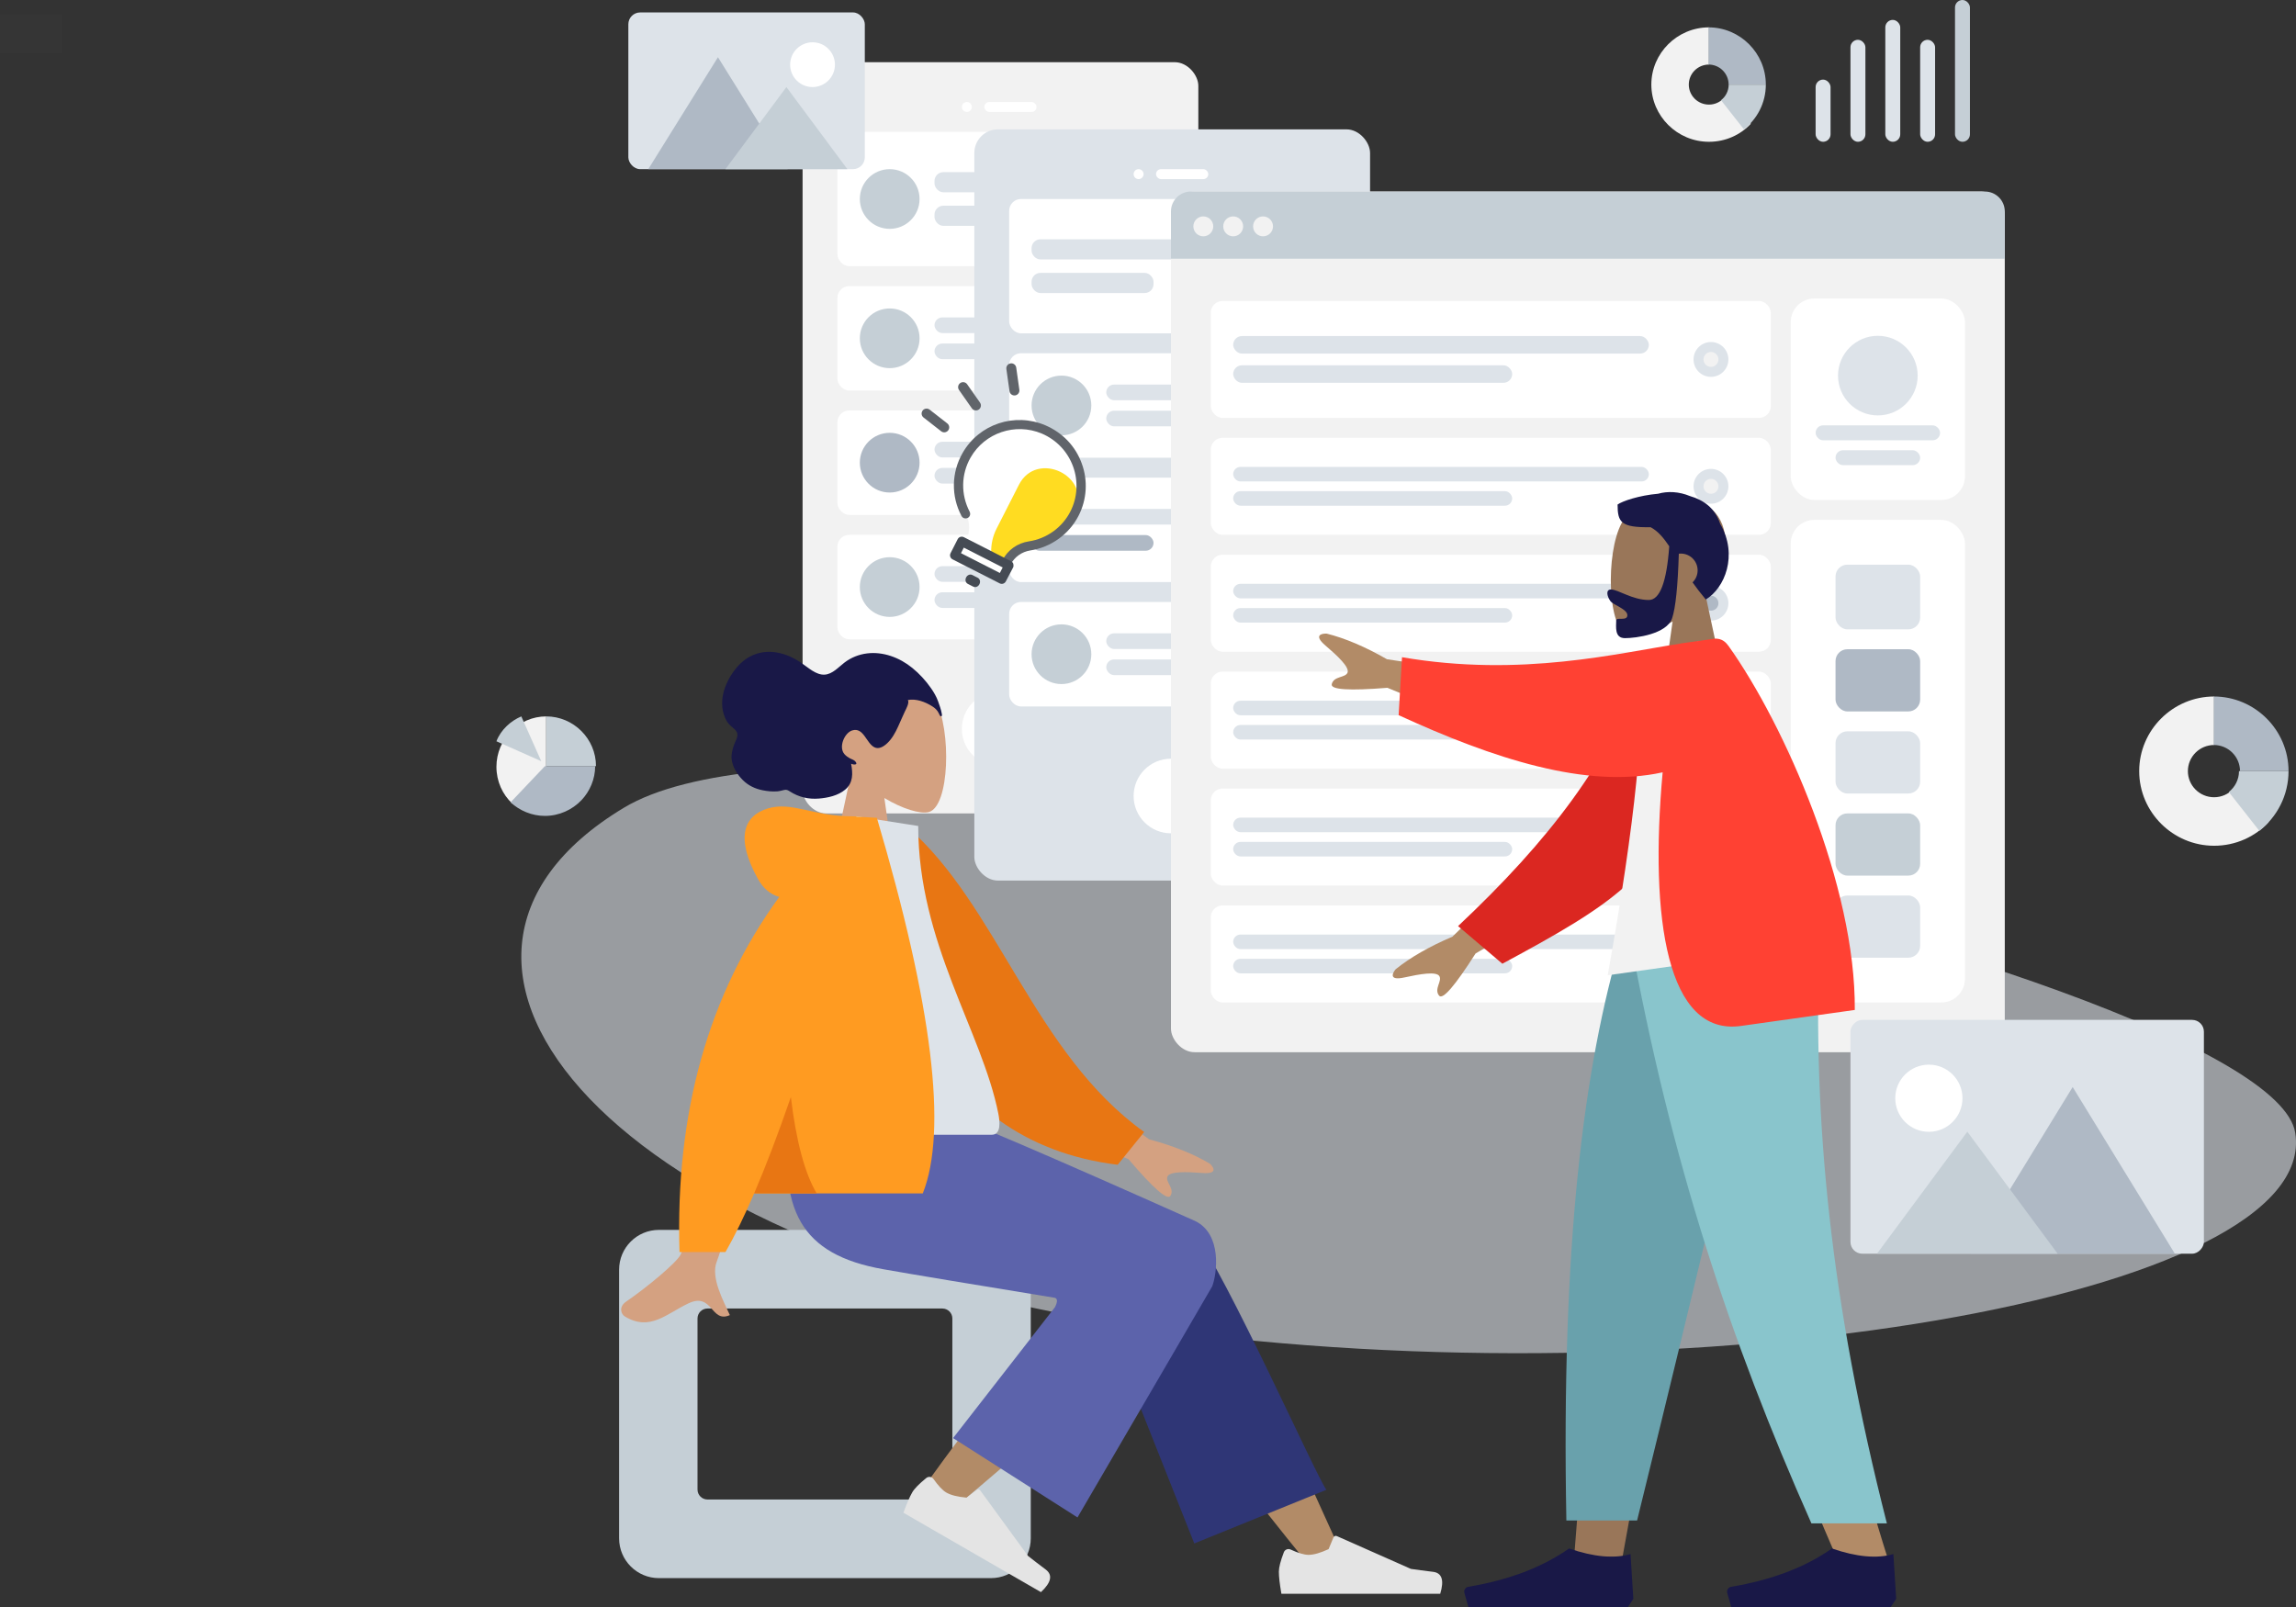 <?xml version="1.0" encoding="UTF-8"?>
<svg width="777px" height="544px" viewBox="0 0 777 544" version="1.1" xmlns="http://www.w3.org/2000/svg" xmlns:xlink="http://www.w3.org/1999/xlink">
    <rect x="0" y="0" width="777" height="544" fill="#333333" stroke="none"/>
    <!-- Generator: Sketch 54 (76480) - https://sketchapp.com -->
    <title>big_idea@1.5x</title>
    <desc>Created with Sketch.</desc>
    <g id="Page-1" stroke="none" stroke-width="1" fill="none" fill-rule="evenodd">
        <g id="big_idea">
            <g id="Scene/Home" transform="translate(167, 0)" fill-rule="nonzero">
                <g id="Background-Shape-2" opacity="0.6" transform="translate(9.423, 259.309)" fill="#DDE3E9">
                    <path d="M600.315,124.099 C609.069,179.566 396.759,215.745 214.019,190.497 C31.279,165.248 -52.553,66.649 34.647,14.112 C121.848,-38.425 591.56,68.632 600.315,124.099 Z" id="Background-Shape"></path>
                </g>
                <g id="Mobile3" transform="translate(104.606, 21.048)">
                    <rect id="Container" fill="#F2F2F2" x="0" y="0" width="133.929" height="254.257" rx="8"></rect>
                    <ellipse id="Touch" fill="#FFFFFF" cx="66.544" cy="225.632" rx="12.635" ry="12.629"></ellipse>
                    <g id="Camera" transform="translate(53.909, 13.471)" fill="#FFFFFF">
                        <ellipse id="Lens" cx="1.685" cy="1.684" rx="1.685" ry="1.684"></ellipse>
                        <rect id="Sensor" x="7.581" y="0" width="17.689" height="3.368" rx="1.684"></rect>
                    </g>
                    <g id="Rows" transform="translate(11.793, 23.574)">
                        <g id="Row">
                            <rect id="Background" fill="#FFFFFF" x="0" y="0" width="110.344" height="45.463" rx="4"></rect>
                            <g id="Text" transform="translate(32.851, 13.639)" fill="#DDE3E9">
                                <rect id="Name" x="0" y="0" width="61.49" height="6.819" rx="3"></rect>
                                <rect id="Name" x="0" y="11.366" width="41.274" height="6.819" rx="3"></rect>
                            </g>
                            <ellipse id="Avatar" fill="#C5CFD6" cx="17.689" cy="22.732" rx="10.108" ry="10.103"></ellipse>
                        </g>
                        <g id="Row" transform="translate(0, 52.199)">
                            <rect id="Background" fill="#FFFFFF" x="0" y="0" width="110.344" height="35.36" rx="4"></rect>
                            <g id="Text" transform="translate(32.851, 10.608)" fill="#DDE3E9">
                                <rect id="Name" x="0" y="0" width="61.49" height="5.304" rx="2.652"></rect>
                                <rect id="Name" x="0" y="8.84" width="41.274" height="5.304" rx="2.652"></rect>
                            </g>
                            <ellipse id="Avatar" fill="#C5CFD6" cx="17.689" cy="17.68" rx="10.108" ry="10.103"></ellipse>
                        </g>
                        <g id="Row" transform="translate(0, 94.294)">
                            <rect id="Background" fill="#FFFFFF" x="0" y="0" width="110.344" height="35.36" rx="4"></rect>
                            <g id="Text" transform="translate(32.851, 10.608)" fill="#DDE3E9">
                                <rect id="Name" x="0" y="0" width="61.49" height="5.304" rx="2.652"></rect>
                                <rect id="Name" x="0" y="8.84" width="41.274" height="5.304" rx="2.652"></rect>
                            </g>
                            <ellipse id="Avatar" fill="#AFB9C5" cx="17.689" cy="17.68" rx="10.108" ry="10.103"></ellipse>
                        </g>
                        <g id="Row" transform="translate(0, 136.39)">
                            <rect id="Background" fill="#FFFFFF" x="0" y="0" width="110.344" height="35.36" rx="4"></rect>
                            <g id="Text" transform="translate(32.851, 10.608)" fill="#DDE3E9">
                                <rect id="Name" x="0" y="0" width="61.49" height="5.304" rx="2.652"></rect>
                                <rect id="Name" x="0" y="8.84" width="41.274" height="5.304" rx="2.652"></rect>
                            </g>
                            <ellipse id="Avatar" fill="#C5CFD6" cx="17.689" cy="17.68" rx="10.108" ry="10.103"></ellipse>
                        </g>
                    </g>
                </g>
                <g id="Mobile3" transform="translate(162.726, 43.779)">
                    <rect id="Container" fill="#DDE3E9" x="0" y="0" width="133.929" height="254.257" rx="8"></rect>
                    <ellipse id="Touch" fill="#FFFFFF" cx="66.544" cy="225.632" rx="12.635" ry="12.629"></ellipse>
                    <g id="Camera" transform="translate(53.909, 13.471)" fill="#FFFFFF">
                        <ellipse id="Lens" cx="1.685" cy="1.684" rx="1.685" ry="1.684"></ellipse>
                        <rect id="Sensor" x="7.581" y="0" width="17.689" height="3.368" rx="1.684"></rect>
                    </g>
                    <g id="Rows" transform="translate(11.793, 23.574)">
                        <g id="Row">
                            <rect id="Container" fill="#FFFFFF" x="0" y="0" width="110.344" height="45.463" rx="4"></rect>
                            <g id="Text-Stuff" transform="translate(7.581, 13.639)" fill="#DDE3E9">
                                <rect id="Label" x="0" y="0" width="61.49" height="6.819" rx="3"></rect>
                                <rect id="Label" x="0" y="11.366" width="41.274" height="6.819" rx="3"></rect>
                            </g>
                            <g id="Check" transform="translate(92.656, 16.838)">
                                <ellipse id="Background" fill="#DDE3E9" cx="5.896" cy="5.893" rx="5.896" ry="5.893"></ellipse>
                                <ellipse id="Indicator" fill="#F2F2F2" cx="5.896" cy="5.893" rx="2.527" ry="2.526"></ellipse>
                            </g>
                        </g>
                        <g id="Row" transform="translate(0, 52.199)">
                            <rect id="Background" fill="#FFFFFF" x="0" y="0" width="110.344" height="35.36" rx="4"></rect>
                            <g id="Text" transform="translate(32.851, 10.608)" fill="#DDE3E9">
                                <rect id="Name" x="0" y="0" width="61.49" height="5.304" rx="2.652"></rect>
                                <rect id="Name" x="0" y="8.84" width="41.274" height="5.304" rx="2.652"></rect>
                            </g>
                            <ellipse id="Avatar" fill="#C5CFD6" cx="17.689" cy="17.68" rx="10.108" ry="10.103"></ellipse>
                        </g>
                        <g id="Row" transform="translate(0, 94.294)">
                            <rect id="Container" fill="#FFFFFF" x="0" y="0" width="110.344" height="35.36" rx="4"></rect>
                            <g id="Text-Stuff" transform="translate(7.581, 10.608)">
                                <rect id="Label" fill="#DDE3E9" x="0" y="0" width="61.49" height="5.304" rx="2.652"></rect>
                                <rect id="Label" fill="#AFB9C5" x="0" y="8.84" width="41.274" height="5.304" rx="2.652"></rect>
                            </g>
                            <g id="Check" transform="translate(92.656, 11.787)">
                                <ellipse id="Background" fill="#DDE3E9" cx="5.896" cy="5.893" rx="5.896" ry="5.893"></ellipse>
                                <ellipse id="Indicator" fill="#F2F2F2" cx="5.896" cy="5.893" rx="2.527" ry="2.526"></ellipse>
                            </g>
                        </g>
                        <g id="Row" transform="translate(0, 136.39)">
                            <rect id="Background" fill="#FFFFFF" x="0" y="0" width="110.344" height="35.36" rx="4"></rect>
                            <g id="Text" transform="translate(32.851, 10.608)" fill="#DDE3E9">
                                <rect id="Name" x="0" y="0" width="61.49" height="5.304" rx="2.652"></rect>
                                <rect id="Name" x="0" y="8.84" width="41.274" height="5.304" rx="2.652"></rect>
                            </g>
                            <ellipse id="Avatar" fill="#C5CFD6" cx="17.689" cy="17.68" rx="10.108" ry="10.103"></ellipse>
                        </g>
                    </g>
                </g>
                <g id="Web" transform="translate(229.27, 64.827)">
                    <rect id="Container" fill="#F2F2F2" x="0" y="0" width="282.178" height="291.301" rx="8"></rect>
                    <rect id="Background" fill="#FFFFFF" x="209.739" y="36.202" width="58.963" height="68.195" rx="8"></rect>
                    <g id="Profile-Info" transform="translate(218.162, 48.831)" fill="#DDE3E9">
                        <ellipse id="Avatar" cx="21.058" cy="13.471" rx="13.477" ry="13.471"></ellipse>
                        <rect id="Name" x="0" y="30.309" width="42.116" height="5.051" rx="2.526"></rect>
                        <rect id="Name" x="6.739" y="38.728" width="28.639" height="5.051" rx="2.526"></rect>
                    </g>
                    <path d="M6.739,0 L275.44,0 C279.161,-6.83316216e-16 282.178,3.015 282.178,6.735 L282.178,22.732 L0,22.732 L0,6.735 C-4.55767009e-16,3.015 3.017,6.83316216e-16 6.739,0 Z" id="Header" fill="#C5CFD6"></path>
                    <g id="Buttons" transform="translate(7.581, 8.419)" fill="#F2F2F2">
                        <ellipse id="buttons" cx="3.369" cy="3.368" rx="3.369" ry="3.368"></ellipse>
                        <ellipse id="buttons" cx="13.477" cy="3.368" rx="3.369" ry="3.368"></ellipse>
                        <ellipse id="buttons" cx="23.585" cy="3.368" rx="3.369" ry="3.368"></ellipse>
                    </g>
                    <g id="Components" transform="translate(209.739, 111.132)">
                        <rect id="Background" fill="#FFFFFF" x="0" y="0" width="58.963" height="163.331" rx="8"></rect>
                        <g id="Rows" transform="translate(15.162, 15.154)">
                            <rect id="Data" fill="#DDE3E9" x="0" y="0" width="28.639" height="21.89" rx="4"></rect>
                            <rect id="Data" fill="#AFB9C5" x="0" y="28.625" width="28.639" height="21.048" rx="4"></rect>
                            <rect id="Data" fill="#DDE3E9" x="0" y="56.408" width="28.639" height="21.048" rx="4"></rect>
                            <rect id="Data" fill="#DDE3E9" x="0" y="111.974" width="28.639" height="21.048" rx="4"></rect>
                            <rect id="Data" fill="#C5CFD6" x="0" y="84.191" width="28.639" height="21.048" rx="4"></rect>
                        </g>
                    </g>
                    <g id="Rows" transform="translate(13.477, 37.044)">
                        <g id="Row">
                            <rect id="Container" fill="#FFFFFF" x="0" y="0" width="189.523" height="39.57" rx="4"></rect>
                            <g id="Text-Stuff" transform="translate(7.581, 11.871)" fill="#DDE3E9">
                                <rect id="Label" x="0" y="0" width="140.668" height="5.935" rx="2.968"></rect>
                                <rect id="Label" x="0" y="9.892" width="94.421" height="5.935" rx="2.968"></rect>
                            </g>
                            <g id="Check" transform="translate(163.372, 13.892)">
                                <ellipse id="Background" fill="#DDE3E9" cx="5.896" cy="5.893" rx="5.896" ry="5.893"></ellipse>
                                <ellipse id="Indicator" fill="#F2F2F2" cx="5.896" cy="5.893" rx="2.527" ry="2.526"></ellipse>
                            </g>
                        </g>
                        <g id="Row" transform="translate(0, 46.305)">
                            <rect id="Container" fill="#FFFFFF" x="0" y="0" width="189.523" height="32.835" rx="4"></rect>
                            <g id="Text-Stuff" transform="translate(7.581, 9.85)" fill="#DDE3E9">
                                <rect id="Label" x="0" y="0" width="140.668" height="4.925" rx="2.463"></rect>
                                <rect id="Label" x="0" y="8.209" width="94.421" height="4.925" rx="2.463"></rect>
                            </g>
                            <g id="Check" transform="translate(163.372, 10.524)">
                                <ellipse id="Background" fill="#DDE3E9" cx="5.896" cy="5.893" rx="5.896" ry="5.893"></ellipse>
                                <ellipse id="Indicator" fill="#F2F2F2" cx="5.896" cy="5.893" rx="2.527" ry="2.526"></ellipse>
                            </g>
                        </g>
                        <g id="Row" transform="translate(0, 85.875)">
                            <rect id="Container" fill="#FFFFFF" x="0" y="0" width="189.523" height="32.835" rx="4"></rect>
                            <g id="Text-Stuff" transform="translate(7.581, 9.85)" fill="#DDE3E9">
                                <rect id="Label" x="0" y="0" width="140.668" height="4.925" rx="2.463"></rect>
                                <rect id="Label" x="0" y="8.209" width="94.421" height="4.925" rx="2.463"></rect>
                            </g>
                            <g id="Check" transform="translate(163.372, 10.524)">
                                <ellipse id="Background" fill="#DDE3E9" cx="5.896" cy="5.893" rx="5.896" ry="5.893"></ellipse>
                                <ellipse id="Indicator" fill="#AFB9C5" cx="5.896" cy="5.893" rx="2.527" ry="2.526"></ellipse>
                            </g>
                        </g>
                        <g id="Row" transform="translate(0, 204.585)">
                            <rect id="Container" fill="#FFFFFF" x="0" y="0" width="189.523" height="32.835" rx="4"></rect>
                            <g id="Text-Stuff" transform="translate(7.581, 9.85)" fill="#DDE3E9">
                                <rect id="Label" x="0" y="0" width="140.668" height="4.925" rx="2.463"></rect>
                                <rect id="Label" x="0" y="8.209" width="94.421" height="4.925" rx="2.463"></rect>
                            </g>
                            <g id="Check" transform="translate(163.372, 10.524)">
                                <ellipse id="Background" fill="#DDE3E9" cx="5.896" cy="5.893" rx="5.896" ry="5.893"></ellipse>
                                <ellipse id="Indicator" fill="#F2F2F2" cx="5.896" cy="5.893" rx="2.527" ry="2.526"></ellipse>
                            </g>
                        </g>
                        <g id="Row" transform="translate(0, 165.015)">
                            <rect id="Container" fill="#FFFFFF" x="0" y="0" width="189.523" height="32.835" rx="4"></rect>
                            <g id="Text-Stuff" transform="translate(7.581, 9.85)" fill="#DDE3E9">
                                <rect id="Label" x="0" y="0" width="140.668" height="4.925" rx="2.463"></rect>
                                <rect id="Label" x="0" y="8.209" width="94.421" height="4.925" rx="2.463"></rect>
                            </g>
                            <g id="Check" transform="translate(163.372, 10.524)">
                                <ellipse id="Background" fill="#DDE3E9" cx="5.896" cy="5.893" rx="5.896" ry="5.893"></ellipse>
                                <ellipse id="Indicator" fill="#F2F2F2" cx="5.896" cy="5.893" rx="2.527" ry="2.526"></ellipse>
                            </g>
                        </g>
                        <g id="Row" transform="translate(0, 125.445)">
                            <rect id="Container" fill="#FFFFFF" x="0" y="0" width="189.523" height="32.835" rx="4"></rect>
                            <g id="Text-Stuff" transform="translate(7.581, 9.85)" fill="#DDE3E9">
                                <rect id="Label" x="0" y="0" width="140.668" height="4.925" rx="2.463"></rect>
                                <rect id="Label" x="0" y="8.209" width="94.421" height="4.925" rx="2.463"></rect>
                            </g>
                            <g id="Check" transform="translate(163.372, 10.524)">
                                <ellipse id="Background" fill="#DDE3E9" cx="5.896" cy="5.893" rx="5.896" ry="5.893"></ellipse>
                                <ellipse id="Indicator" fill="#F2F2F2" cx="5.896" cy="5.893" rx="2.527" ry="2.526"></ellipse>
                            </g>
                        </g>
                    </g>
                </g>
                <g id="Graph" transform="translate(447.432, 0)">
                    <rect id="Value" fill="#DDE3E9" x="0" y="26.941" width="5.054" height="21.048" rx="2.527"></rect>
                    <rect id="Value" fill="#DDE3E9" x="11.793" y="13.471" width="5.054" height="34.518" rx="2.527"></rect>
                    <rect id="Value" fill="#DDE3E9" x="23.585" y="6.735" width="5.054" height="41.254" rx="2.527"></rect>
                    <rect id="Value" fill="#DDE3E9" x="35.378" y="13.471" width="5.054" height="34.518" rx="2.527"></rect>
                    <rect id="Value" fill="#C5CFD6" x="47.17" y="0" width="5.054" height="47.989" rx="2.527"></rect>
                </g>
                <g id="Pie-Chart" transform="translate(17.693, 259.471) scale(-1, 1) translate(-17.693, -259.471) translate(0.693, 242.471)">
                    <path d="M33.693,17.054 C33.693,7.676 26.11,0 16.846,0 L16.846,17.054 L28.359,29.467 C31.634,26.432 33.693,21.98 33.693,17.054 Z" id="Value" fill="#F2F2F2"></path>
                    <path d="M17.292,16.838 L0.28,16.838 C0.28,21.234 2.074,25.352 4.91,28.345 C8.029,31.619 12.471,33.676 17.292,33.676 C21.733,33.676 25.799,31.901 28.919,29.094 L17.292,16.838 Z" id="Value" fill="#AFB9C5"></path>
                    <path d="M0,16.838 C0,7.579 7.583,0 16.846,0 L16.846,16.838 L0,16.838 Z M25.27,0 L18.531,15.154 L33.693,8.419 C32.194,4.491 28.827,1.499 25.27,0 Z" id="Value" fill="#C5CFD6"></path>
                </g>
                <g id="Chart" transform="translate(556.934, 235.735)">
                    <path d="M31.812,31.301 C30.193,33.019 27.9,34.097 25.35,34.097 C20.45,34.097 16.477,30.14 16.477,25.257 C16.477,20.375 20.45,16.417 25.35,16.417 L25.35,0 C11.41,0 0,11.368 0,25.257 C0,39.146 11.41,50.515 25.35,50.515 C32.672,50.515 39.29,47.428 43.801,42.518 L31.812,31.301 Z" id="Value" fill="#F2F2F2"></path>
                    <path d="M25.27,0 L25.27,16.417 C30.154,16.417 34.114,20.375 34.114,25.257 L50.539,25.257 C50.539,11.368 39.166,0 25.27,0 Z" id="Value" fill="#AFB9C5"></path>
                    <path d="M33.775,25.257 C33.775,28.126 32.423,30.675 30.324,32.322 L40.652,45.463 C46.664,40.758 50.539,33.465 50.539,25.257 L33.775,25.257 Z" id="Value" fill="#C5CFD6"></path>
                </g>
                <g id="Chart" transform="translate(391.838, 9.261)">
                    <path d="M24.47,23.998 C23.225,25.315 21.462,26.141 19.5,26.141 C15.731,26.141 12.675,23.107 12.675,19.364 C12.675,15.621 15.731,12.587 19.5,12.587 L19.5,0 C8.777,0 0,8.716 0,19.364 C0,30.012 8.777,38.728 19.5,38.728 C25.132,38.728 30.223,36.362 33.693,32.597 L24.47,23.998 Z" id="Value" fill="#F2F2F2"></path>
                    <path d="M19.373,0 L19.373,12.587 C23.118,12.587 26.154,15.621 26.154,19.364 L38.747,19.364 C38.747,8.716 30.027,0 19.373,0 Z" id="Value" fill="#AFB9C5"></path>
                    <path d="M26.173,19.364 C26.173,21.515 25.16,23.428 23.585,24.662 L31.331,34.518 C35.84,30.99 38.747,25.52 38.747,19.364 L26.173,19.364 Z" id="Value" fill="#C5CFD6"></path>
                </g>
                <g id="Image" transform="translate(45.643, 4.21)">
                    <path d="M40.437,43.768 C40.434,43.776 40.431,43.785 40.426,43.795 C40.431,43.786 40.437,43.753 40.437,43.768" id="Fill-35" fill="#C5CFD6"></path>
                    <path d="M40.43,43.781 C40.43,43.782 40.428,43.786 40.428,43.789 C40.428,43.781 40.443,43.755 40.43,43.781" id="Fill-37" fill="#C5CFD6"></path>
                    <path d="M40.488,43.638 C40.476,43.672 40.461,43.704 40.448,43.738 C40.454,43.721 40.461,43.707 40.468,43.69 C40.293,44.128 40.404,43.844 40.488,43.638" id="Fill-39" fill="#C5CFD6"></path>
                    <path d="M40.45,43.74 C40.444,43.755 40.437,43.772 40.43,43.787 C40.381,43.881 40.45,43.74 40.45,43.74" id="Fill-41" fill="#C5CFD6"></path>
                    <polygon id="Fill-43" fill="#C5CFD6" points="40.432 43.78 40.432 43.78 40.432 43.779"></polygon>
                    <path d="M40.431,43.781 C40.431,43.779 40.431,43.779 40.432,43.778 C40.431,43.779 40.431,43.779 40.431,43.781" id="Fill-45" fill="#C5CFD6"></path>
                    <path d="M40.423,43.793 C40.413,43.813 40.47,43.716 40.423,43.793" id="Fill-47" fill="#C5CFD6"></path>
                    <path d="M40.43,43.781 L40.433,43.778 C40.432,43.779 40.432,43.781 40.43,43.781" id="Fill-49" fill="#C5CFD6"></path>
                    <rect id="Photo-Background" fill="#DDE3E9" x="0" y="0" width="80.021" height="53.04" rx="4"></rect>
                    <g id="icons8-night_landscape" transform="translate(6.739, 15.154)">
                        <polygon id="Mountains" fill="#AFB9C5" points="23.585 0 0 37.886 47.17 37.886"></polygon>
                        <polygon id="Mountains" fill="#C5CFD6" points="46.749 10.103 26.112 37.886 67.386 37.886"></polygon>
                    </g>
                    <ellipse id="Sun" fill="#FFFFFF" cx="62.332" cy="17.68" rx="7.581" ry="7.577"></ellipse>
                </g>
                <g id="Image" transform="translate(518.834, 385.184) scale(-1, 1) translate(-518.834, -385.184) translate(458.834, 345.184)">
                    <path d="M59.811,64.816 C59.808,64.824 59.804,64.833 59.799,64.843 C59.804,64.834 59.811,64.801 59.811,64.816" id="Fill-35" fill="#C5CFD6"></path>
                    <path d="M59.803,64.828 C59.803,64.83 59.801,64.834 59.801,64.837 C59.801,64.828 59.817,64.803 59.803,64.828" id="Fill-37" fill="#C5CFD6"></path>
                    <path d="M59.862,64.686 C59.85,64.72 59.835,64.752 59.821,64.785 C59.828,64.769 59.835,64.755 59.841,64.738 C59.666,65.176 59.777,64.891 59.862,64.686" id="Fill-39" fill="#C5CFD6"></path>
                    <path d="M59.824,64.787 C59.817,64.803 59.81,64.819 59.804,64.835 C59.755,64.929 59.824,64.787 59.824,64.787" id="Fill-41" fill="#C5CFD6"></path>
                    <polygon id="Fill-43" fill="#C5CFD6" points="59.805 64.828 59.805 64.828 59.805 64.826"></polygon>
                    <path d="M59.804,64.829 C59.804,64.827 59.804,64.827 59.806,64.826 C59.804,64.827 59.804,64.827 59.804,64.829" id="Fill-45" fill="#C5CFD6"></path>
                    <path d="M59.796,64.841 C59.786,64.861 59.843,64.764 59.796,64.841" id="Fill-47" fill="#C5CFD6"></path>
                    <path d="M59.803,64.829 L59.807,64.826 C59.805,64.827 59.805,64.829 59.803,64.829" id="Fill-49" fill="#C5CFD6"></path>
                    <rect id="Photo-Background" fill="#DDE3E9" x="0" y="0" width="119.61" height="79.14" rx="4"></rect>
                    <g id="icons8-night_landscape" transform="translate(9.266, 22.732)">
                        <polygon id="Mountains" fill="#AFB9C5" points="35.147 0 0.565 56.408 69.728 56.408"></polygon>
                        <polygon id="Mountains" fill="#C5CFD6" points="70.802 15.109 40.23 56.408 101.374 56.408"></polygon>
                    </g>
                    <ellipse id="Sun" fill="#FFFFFF" cx="93.077" cy="26.52" rx="11.371" ry="11.366"></ellipse>
                </g>
            </g>
            <g id="Group-2" transform="translate(209, 166)" fill-rule="nonzero">
                <g id="Group" transform="translate(0, 53.88)">
                    <g id="Head" transform="translate(35.381, 0)">
                        <g id="Group" transform="translate(36.013, 8.313)" fill="#D4A181">
                            <path d="M7.83,32.666 C3.463,27.543 0.508,21.265 1.002,14.231 C2.425,-6.038 30.657,-1.579 36.149,8.651 C41.641,18.881 40.988,44.829 33.891,46.658 C31.06,47.387 25.03,45.601 18.893,41.904 L22.745,69.139 L0,69.139 L7.83,32.666 Z" id="Path"></path>
                        </g>
                        <path d="M74.309,21.557 C74.084,20.231 73.533,18.759 73.089,17.504 C72.516,15.887 71.65,14.429 70.696,13.055 C68.9,10.468 66.745,8.131 64.366,6.192 C60.021,2.65 54.49,0.607 49.051,1.27 C46.305,1.605 43.639,2.652 41.37,4.395 C39.32,5.969 37.348,8.287 34.694,8.453 C31.805,8.634 29.158,6.086 26.841,4.513 C24.229,2.739 21.451,1.446 18.398,0.944 C13.284,0.102 8.48,1.829 4.956,6.022 C1.206,10.484 -1.521,17.027 0.942,22.939 C1.4,24.038 1.989,24.965 2.834,25.732 C3.609,26.437 4.793,27.186 5.108,28.311 C5.442,29.507 4.444,31.05 4.058,32.129 C3.504,33.675 3.049,35.298 3.21,36.978 C3.476,39.738 5.212,42.373 7.044,44.186 C8.909,46.032 11.204,47.091 13.656,47.579 C15.292,47.905 16.965,48.084 18.629,47.962 C19.455,47.901 20.184,47.672 20.984,47.49 C21.762,47.312 22.197,47.519 22.857,47.945 C25.924,49.927 29.221,50.693 32.763,50.399 C35.751,50.15 39.196,49.426 41.634,47.38 C44.342,45.107 44.288,41.973 43.651,38.624 C44.326,38.958 46.193,39.165 45.077,37.833 C44.635,37.305 43.8,37.09 43.233,36.78 C42.572,36.418 41.902,35.951 41.389,35.362 C39.318,32.981 41.409,28.136 44.012,27.338 C47.879,26.152 48.745,31.617 51.506,33.031 C53.093,33.844 54.753,32.733 55.943,31.599 C57.536,30.079 58.621,28.065 59.559,26.017 C60.331,24.329 61.049,22.618 61.836,20.939 C62.204,20.155 63.476,17.939 62.837,17.053 C65.607,16.501 68.692,17.651 71.077,19.159 C72.063,19.783 72.815,20.471 73.341,21.571 C73.454,21.807 73.699,22.509 74.007,22.537 C74.58,22.591 74.366,21.891 74.309,21.557" id="hair" fill="#191847"></path>
                    </g>
                    <g id="Bottom" transform="translate(0, 156.588)">
                        <g id="Objects/Seat/Cube-2" transform="translate(0.197, 39.797)" fill="#C5CFD6">
                            <path d="M13.795,0 L126.151,0 C133.595,-1.36656597e-15 139.63,6.031 139.63,13.47 L139.63,104.392 C139.63,111.831 133.595,117.862 126.151,117.862 L13.795,117.862 C6.35,117.862 0.316,111.831 0.316,104.392 L0.316,13.47 C0.316,6.031 6.35,1.36656597e-15 13.795,0 Z M30.222,26.614 C28.361,26.614 26.852,28.122 26.852,29.981 L26.852,87.88 C26.852,89.74 28.361,91.248 30.222,91.248 L109.724,91.248 C111.585,91.248 113.094,89.74 113.094,87.88 L113.094,29.981 C113.094,28.122 111.585,26.614 109.724,26.614 L30.222,26.614 Z" id="Seat"></path>
                        </g>
                        <path d="M233.395,152.555 C214.737,129.742 202.113,112.829 195.523,101.817 C184.238,82.962 175.002,66.184 172.087,59.775 C165.137,44.492 188.088,37.336 193.283,44.464 C201.145,55.254 217.935,89.205 243.654,146.317 L233.395,152.555 Z" id="LegLower" fill="#B28B67"></path>
                        <path d="M195.163,145.922 L160.44,58.404 C153.014,42.45 188.877,31.963 194.335,39.387 C206.726,56.244 236.177,122.739 239.869,127.761 L195.163,145.922 Z" id="LegLower" fill="#2F3676"></path>
                        <g id="Lower-Leg" transform="translate(142.333, 99.977) rotate(39) translate(-142.333, -99.977) translate(127.333, 47.477)" fill="#B28B67">
                            <path d="M2.025,99.569 C1.072,87.63 -0.697,46.297 1.073,27.166 C1.582,21.668 2.118,16.353 2.659,11.367 C4.264,-3.454 31.709,-2.985 29.53,11.095 C24.102,46.161 14.549,95.304 13.864,99.55 C12.904,105.501 2.624,107.073 2.025,99.569 Z" id="LegLower"></path>
                        </g>
                        <g id="Accessories/Shoe/Flat-Sneaker" transform="translate(124.997, 140.639) rotate(30) translate(-124.997, -140.639) translate(96.997, 130.139)" fill="#E4E4E4">
                            <path d="M1.789,6.156 C0.665,9.098 0.104,11.29 0.104,12.732 C0.104,14.44 0.39,16.932 0.962,20.208 C2.956,20.208 20.871,20.208 54.707,20.208 C56.104,15.619 55.298,13.142 52.289,12.776 C49.279,12.41 46.78,12.079 44.789,11.785 L19.703,0.669 C19.278,0.48 18.78,0.672 18.592,1.097 C18.589,1.104 18.586,1.11 18.584,1.116 L16.935,5.091 C14.149,6.383 11.885,7.029 10.144,7.029 C8.689,7.029 6.665,6.429 4.071,5.228 L4.071,5.228 C3.226,4.838 2.225,5.205 1.834,6.049 C1.818,6.084 1.802,6.12 1.789,6.156 Z" id="shoe"></path>
                        </g>
                        <g id="Accessories/Shoe/Flat-Sneaker" transform="translate(223.677, 142.755)" fill="#E4E4E4">
                            <path d="M1.796,6.152 C0.672,9.095 0.11,11.287 0.11,12.728 C0.11,14.436 0.397,16.928 0.969,20.205 C2.963,20.205 20.878,20.205 54.714,20.205 C56.111,15.616 55.305,13.138 52.295,12.772 C49.286,12.406 46.787,12.076 44.796,11.781 L19.71,0.665 C19.285,0.477 18.787,0.669 18.599,1.094 C18.596,1.1 18.593,1.106 18.59,1.113 L16.942,5.088 C14.156,6.38 11.892,7.026 10.151,7.026 C8.696,7.026 6.672,6.425 4.078,5.225 L4.078,5.225 C3.233,4.834 2.232,5.201 1.841,6.045 C1.824,6.08 1.809,6.116 1.796,6.152 Z" id="shoe"></path>
                        </g>
                        <path d="M147.946,62.775 C119.087,58.067 99.756,54.848 89.955,53.118 C62.017,48.185 53.87,33.131 58.687,0.286 L110.162,0.286 C116.974,2.256 145.437,14.438 195.55,36.833 C204.567,41.314 202.888,54.529 201.24,58.882 C201.173,59.06 185.972,85.14 155.64,137.122 L113.531,110.262 L148.025,65.94 C148.936,64.103 148.91,63.048 147.946,62.775 Z" id="Leg-and-Butt" fill="#5C63AB"></path>
                    </g>
                    <g id="Body/Long-Sleeve-1" transform="translate(0.842, 53.038)">
                        <path d="M148.794,90.546 L179.025,112.691 C187.224,114.898 194.074,117.644 199.575,120.929 C200.875,122.11 202.445,124.502 197.056,124.089 C191.667,123.675 185.98,123.482 185.236,125.316 C184.492,127.149 187.754,129.342 186.25,131.816 C185.248,133.466 180.514,129.33 172.048,119.409 L142.112,107.025 L148.794,90.546 Z M32.725,91.31 L52.529,91.388 C40.301,130.768 33.699,151.663 32.725,154.072 C30.532,159.494 35.172,167.751 37.157,172.188 C30.693,175.073 31.382,164.388 23.229,168.172 C15.786,171.626 10.125,177.884 1.527,172.592 C0.47,171.941 -0.689,169.491 2.11,167.577 C9.083,162.807 19.132,154.459 20.49,151.711 C22.341,147.964 26.42,127.83 32.725,91.31 Z" id="Skin" fill="#D4A181"></path>
                        <path d="M84.315,12.434 L92.356,10.323 C124.93,33.776 141.759,82.834 181.211,106.151 L173.241,117.983 C108.135,115.662 86.818,55.892 84.315,12.434 Z" id="Coat-Back" fill="#E87613" transform="translate(132.763, 64.153) rotate(5) translate(-132.763, -64.153) "></path>
                        <path d="M53.283,111.145 C86.141,111.145 110.312,111.145 125.794,111.145 C129.107,111.145 128.483,106.372 128.004,103.964 C122.476,76.168 100.897,46.206 100.897,6.639 L79.981,3.367 C62.682,31.123 56.699,65.297 53.283,111.145 Z" id="Shirt" fill="#DDE3E9"></path>
                        <path d="M53.865,30.65 C50.828,29.779 48.422,27.748 46.649,24.555 C39.004,10.795 41.765,3.218 49.935,0.728 C58.104,-1.762 65.39,3.367 78.407,3.367 C79.115,3.367 79.763,3.412 80.352,3.5 L86.9,3.873 C105.685,67.387 110.867,109.762 102.443,130.999 L45.371,130.999 C41.989,138.864 38.754,145.482 35.664,150.852 L20.113,150.852 C18.649,103.645 29.9,63.578 53.865,30.65 Z" id="Coat-Front" fill="#FF9B21"></path>
                        <path d="M57.799,98.38 C59.594,113.361 62.511,124.234 66.551,130.999 L45.371,130.999 C49.315,121.824 53.458,110.95 57.799,98.38 L57.799,98.38 Z" id="Shade" fill="#E87613"></path>
                    </g>
                </g>
                <g id="Head" transform="translate(355.558, 36.5) scale(-1, 1) translate(-355.558, -36.5) translate(334.558, 0)">
                    <g id="Group" transform="translate(0.632, 2.42)" fill="#997659">
                        <path d="M7.83,32.666 C3.463,27.543 0.508,21.265 1.002,14.231 C2.425,-6.038 30.657,-1.579 36.149,8.651 C41.641,18.881 40.988,44.829 33.891,46.658 C31.06,47.387 25.03,45.601 18.893,41.904 L22.745,69.139 L0,69.139 L7.83,32.666 Z" id="Path"></path>
                    </g>
                    <path d="M20.662,18.89 C21.533,31.01 23.836,37.07 27.571,37.07 C33.175,37.07 37.929,33.515 40.388,33.515 C42.18,33.515 41.78,35.756 40.592,37.418 C39.612,38.789 34.839,40.111 34.839,42.237 C34.839,44.362 38.61,42.718 38.61,43.979 C38.61,46.064 39.273,49.985 35.651,49.985 C31.986,49.985 21.477,48.65 19.676,43.214 C18.513,39.705 17.762,32.435 17.421,21.402 C17.199,21.376 16.972,21.362 16.743,21.362 C13.602,21.362 11.057,23.907 11.057,27.045 C11.057,28.638 11.713,30.078 12.77,31.11 C11.454,32.966 9.979,34.905 8.29,36.906 C1.942,33.1 -2.768,21.958 3.438,11.255 C5.153,6.012 9.036,3.211 13.622,1.911 C17.338,0.358 21.194,0.183 24.45,1.114 C30.832,1.661 36.53,3.606 38.145,4.761 C38.145,10.799 36.975,12.59 26.975,12.432 C24.518,13.729 22.629,15.962 20.662,18.89 Z" id="Hair" fill="#191847"></path>
                </g>
                <g id="Bottom" transform="translate(359, 265.537) scale(-1, 1) translate(-359, -265.537) translate(285, 151.537)">
                    <polygon id="Leg" fill="#997659" points="41.941 0 76.605 119.606 92.909 209.407 109.274 209.407 92.938 4.78387965e-29"></polygon>
                    <path d="M26.362,0 C28.781,62.135 27.827,96.024 27.286,101.67 C26.745,107.315 23.671,145.122 2.729,211.303 L19.75,211.303 C47.484,147.814 57.166,110.006 60.347,101.67 C63.528,93.333 72.923,59.443 86.638,0 L26.362,0 Z" id="Leg" fill="#B28B67"></path>
                    <path d="M41.197,0 C50.213,41.157 65.808,106.853 87.982,197.089 L111.917,197.089 C113.685,104.47 106.164,43.512 93.141,0 L41.197,0 Z" id="Pant" fill="#69A1AC"></path>
                    <path d="M26.242,0 C28.61,62.135 22.471,123.349 3.455,198.057 L28.992,198.057 C56.778,135.516 76.692,74.604 90.303,0 L26.242,0 Z" id="Pant" fill="#89C5CC"></path>
                    <g id="Accessories/Shoe/Flat-Simple" transform="translate(0.303, 206.241)" fill="#191847">
                        <path d="M0,17.364 L0.946,2.21 C6.482,3.819 13.417,3.188 21.75,0.316 C30.762,6.66 42.12,10.981 55.824,13.278 L55.824,13.278 C56.742,13.432 57.361,14.3 57.207,15.217 C57.196,15.279 57.183,15.34 57.165,15.4 L55.795,20.205 L21.75,20.205 L1.891,20.205 L0,17.364 Z" id="Shoe"></path>
                    </g>
                    <g id="Accessories/Shoe/Flat-Simple" transform="translate(89.256, 206.241)" fill="#191847">
                        <path d="M0,17.364 L0.946,2.21 C6.482,3.819 13.417,3.188 21.75,0.316 C30.762,6.66 42.12,10.981 55.824,13.278 L55.824,13.278 C56.742,13.432 57.361,14.3 57.207,15.217 C57.196,15.279 57.183,15.34 57.165,15.4 L55.795,20.205 L21.75,20.205 L1.891,20.205 L0,17.364 Z" id="Shoe"></path>
                    </g>
                </g>
                <g id="Body" transform="translate(328.621, 112.497) scale(-1, 1) rotate(8) translate(-328.621, -112.497) translate(246.121, 36.497)">
                    <path d="M106.471,22.418 L142.393,11.661 C149.094,6.457 155.415,2.652 161.355,0.246 C163.083,-0.079 165.943,0.11 162.369,4.155 C158.795,8.199 155.218,12.614 156.238,14.31 C157.259,16.006 160.977,14.728 162.053,17.414 C162.771,19.205 156.61,20.488 143.572,21.262 L115.642,37.66 L106.471,22.418 Z M103.297,85.598 L133.527,107.743 C141.726,109.95 148.576,112.696 154.078,115.98 C155.377,117.162 156.947,119.554 151.558,119.14 C146.169,118.727 140.482,118.534 139.738,120.368 C138.995,122.201 142.256,124.394 140.753,126.868 C139.751,128.518 135.017,124.382 126.55,114.461 L96.614,102.077 L103.297,85.598 Z" id="Skin" fill="#B28B67"></path>
                    <path d="M45.4,35.02 C69.227,60.337 98.296,76.85 137.948,91.488 L129.13,109.068 C88.212,105.242 66.337,102.181 49.203,76.82 C44.902,70.455 37.219,48.55 32.615,37.175 L45.4,35.02 Z" id="Coat-Back" fill="#DB2721" transform="translate(85.281, 72.044) rotate(15) translate(-85.281, -72.044) "></path>
                    <path d="M10.32,127.982 L83.294,127.982 C66.764,77.691 58.32,43.175 57.961,24.432 C57.943,23.477 56.174,21.793 55.391,22.014 C49.668,23.626 43.544,23.023 37.018,20.205 C19.718,47.961 13.736,82.134 10.32,127.982 Z" id="Shirt" fill="#F2F2F2"></path>
                    <path d="M43.246,20.25 C64.163,20.421 98.101,24.231 137.24,11.696 L141.104,30.958 C111.523,49.937 81.57,64.639 55.323,62.551 C66.72,111.321 66.195,151.245 41.033,151.245 C29.016,151.245 16.046,151.245 2.123,151.245 C-4.057,109.815 12.185,52.371 27.242,23.397 C27.817,22.291 29.041,20.205 31.925,20.205 C34.437,20.205 38.206,20.205 43.231,20.205 C43.236,20.22 43.241,20.235 43.246,20.25 Z" id="Coat-Front" fill="#FF4133"></path>
                </g>
            </g>
            <g id="Idea" transform="translate(336.497, 161.097) rotate(27) translate(-336.497, -161.097) translate(303.997, 123.597)" fill-rule="nonzero">
                <path d="M62.324,36.555 C62.324,24.74 52.257,15.236 40.229,16.058 C29.852,16.777 21.54,25.254 21.076,35.528 C20.714,42.873 24.225,49.397 29.697,53.302 C32.382,55.202 33.93,58.285 33.93,61.572 L33.93,67.377 L49.418,67.377 L49.418,61.572 C49.418,58.233 51.07,55.151 53.806,53.199 C58.969,49.5 62.324,43.387 62.324,36.555 Z" id="Path" fill="#FFFFFF"></path>
                <path d="M41.266,36.392 L41.266,53.013 C41.266,58.759 44.214,64.145 49.163,67.377 L49.163,67.377 L49.163,61.58 C49.163,58.246 50.848,55.168 53.638,53.218 C58.902,49.525 62.324,43.42 62.324,36.597 C62.324,36.289 62.324,36.033 62.324,35.776 C61.798,22.49 41.266,23.105 41.266,36.392 Z" id="Path" fill="#FFDC21"></path>
                <path d="M21.05,35.377 C24.367,34.6 28.315,32.322 31.843,28.852 C36.212,24.554 38.739,19.634 38.739,16.009 C29.105,17.51 21.577,25.641 21.05,35.377 Z" id="Path" fill="#FFFFFF"></path>
                <path d="M49.465,63.167 C48.582,63.167 47.907,62.496 47.907,61.619 C47.907,57.803 49.777,54.192 52.945,51.923 C57.932,48.364 60.892,42.588 60.892,36.502 C60.892,31.241 58.659,26.135 54.763,22.525 C50.816,18.863 45.674,17.058 40.272,17.419 C30.611,18.141 22.976,25.929 22.508,35.574 C22.196,42.124 25.209,48.261 30.559,52.078 C31.234,52.594 31.442,53.522 30.923,54.244 C30.403,54.914 29.468,55.121 28.741,54.605 C22.508,50.221 19.028,43.052 19.392,35.471 C19.911,24.176 28.845,15.15 40.116,14.376 C46.401,13.964 52.374,16.027 56.945,20.307 C61.464,24.485 64.009,30.365 64.009,36.502 C64.009,43.568 60.529,50.324 54.763,54.45 C52.426,56.152 51.024,58.834 51.024,61.619 C51.024,62.496 50.348,63.167 49.465,63.167 Z" id="Path" fill="#60646A"></path>
                <polyline id="Path" fill="#FFFFFF" points="50.532 62.324 41.687 62.324 32.843 62.324 32.843 67.377 50.532 67.377 50.532 62.324 50.532 62.324"></polyline>
                <path d="M50.645,69.061 L32.73,69.061 C31.839,69.061 31.158,68.377 31.158,67.482 L31.158,62.219 C31.158,61.324 31.839,60.64 32.73,60.64 L50.645,60.64 C51.064,60.64 51.483,60.798 51.745,61.114 C52.007,61.43 52.216,61.798 52.216,62.219 L52.164,67.482 C52.164,68.377 51.483,69.061 50.645,69.061 Z M34.301,65.903 L49.073,65.903 L49.073,63.798 L34.301,63.798 L34.301,65.903 Z" id="Shape" fill="#454B54"></path>
                <path d="M43.119,74.114 L41.098,74.114 C40.238,74.114 39.581,73.384 39.581,72.43 C39.581,71.475 40.238,70.745 41.098,70.745 L43.119,70.745 C43.978,70.745 44.635,71.475 44.635,72.43 C44.635,73.384 43.978,74.114 43.119,74.114 Z" id="Path" fill="#454B54"></path>
                <path d="M23.246,0.053 L23.246,0.053 C24.176,0.054 24.931,0.808 24.931,1.738 L24.932,9.317 C24.932,10.248 24.178,11.002 23.248,11.002 C23.248,11.002 23.247,11.002 23.247,11.002 L23.247,11.002 C22.317,11.002 21.563,10.247 21.563,9.317 L21.562,1.738 C21.562,0.808 22.315,0.054 23.246,0.053 C23.246,0.053 23.246,0.053 23.246,0.053 Z" id="Rectangle" fill="#60646A" transform="translate(23.247, 5.528) rotate(-35) translate(-23.247, -5.528) "></path>
                <path d="M12.774,11.812 L12.774,11.812 C13.704,11.812 14.458,12.566 14.458,13.496 L14.459,21.077 C14.459,22.007 13.705,22.761 12.775,22.762 C12.775,22.762 12.775,22.762 12.775,22.762 L12.775,22.762 C11.845,22.761 11.091,22.007 11.091,21.077 L11.09,13.496 C11.09,12.566 11.844,11.812 12.774,11.812 C12.774,11.812 12.774,11.812 12.774,11.812 Z" id="Rectangle-Copy" fill="#60646A" transform="translate(12.775, 17.287) rotate(-62) translate(-12.775, -17.287) "></path>
                <path d="M6.205,24.336 L6.205,24.336 C7.135,24.336 7.889,25.09 7.889,26.021 L7.889,33.602 C7.889,34.532 7.135,35.286 6.205,35.286 C6.205,35.286 6.205,35.286 6.205,35.286 L6.205,35.286 C5.275,35.286 4.521,34.532 4.521,33.602 L4.52,26.02 C4.52,25.09 5.274,24.336 6.204,24.336 C6.204,24.336 6.204,24.336 6.205,24.336 Z" id="Rectangle-Copy-2" fill="#60646A" transform="translate(6.205, 29.811) rotate(-79) translate(-6.205, -29.811) "></path>
            </g>
            <rect id="Rectangle" fill-opacity="0.01" fill="#D8D8D8" x="0" y="5" width="21" height="13"></rect>
        </g>
    </g>
</svg>